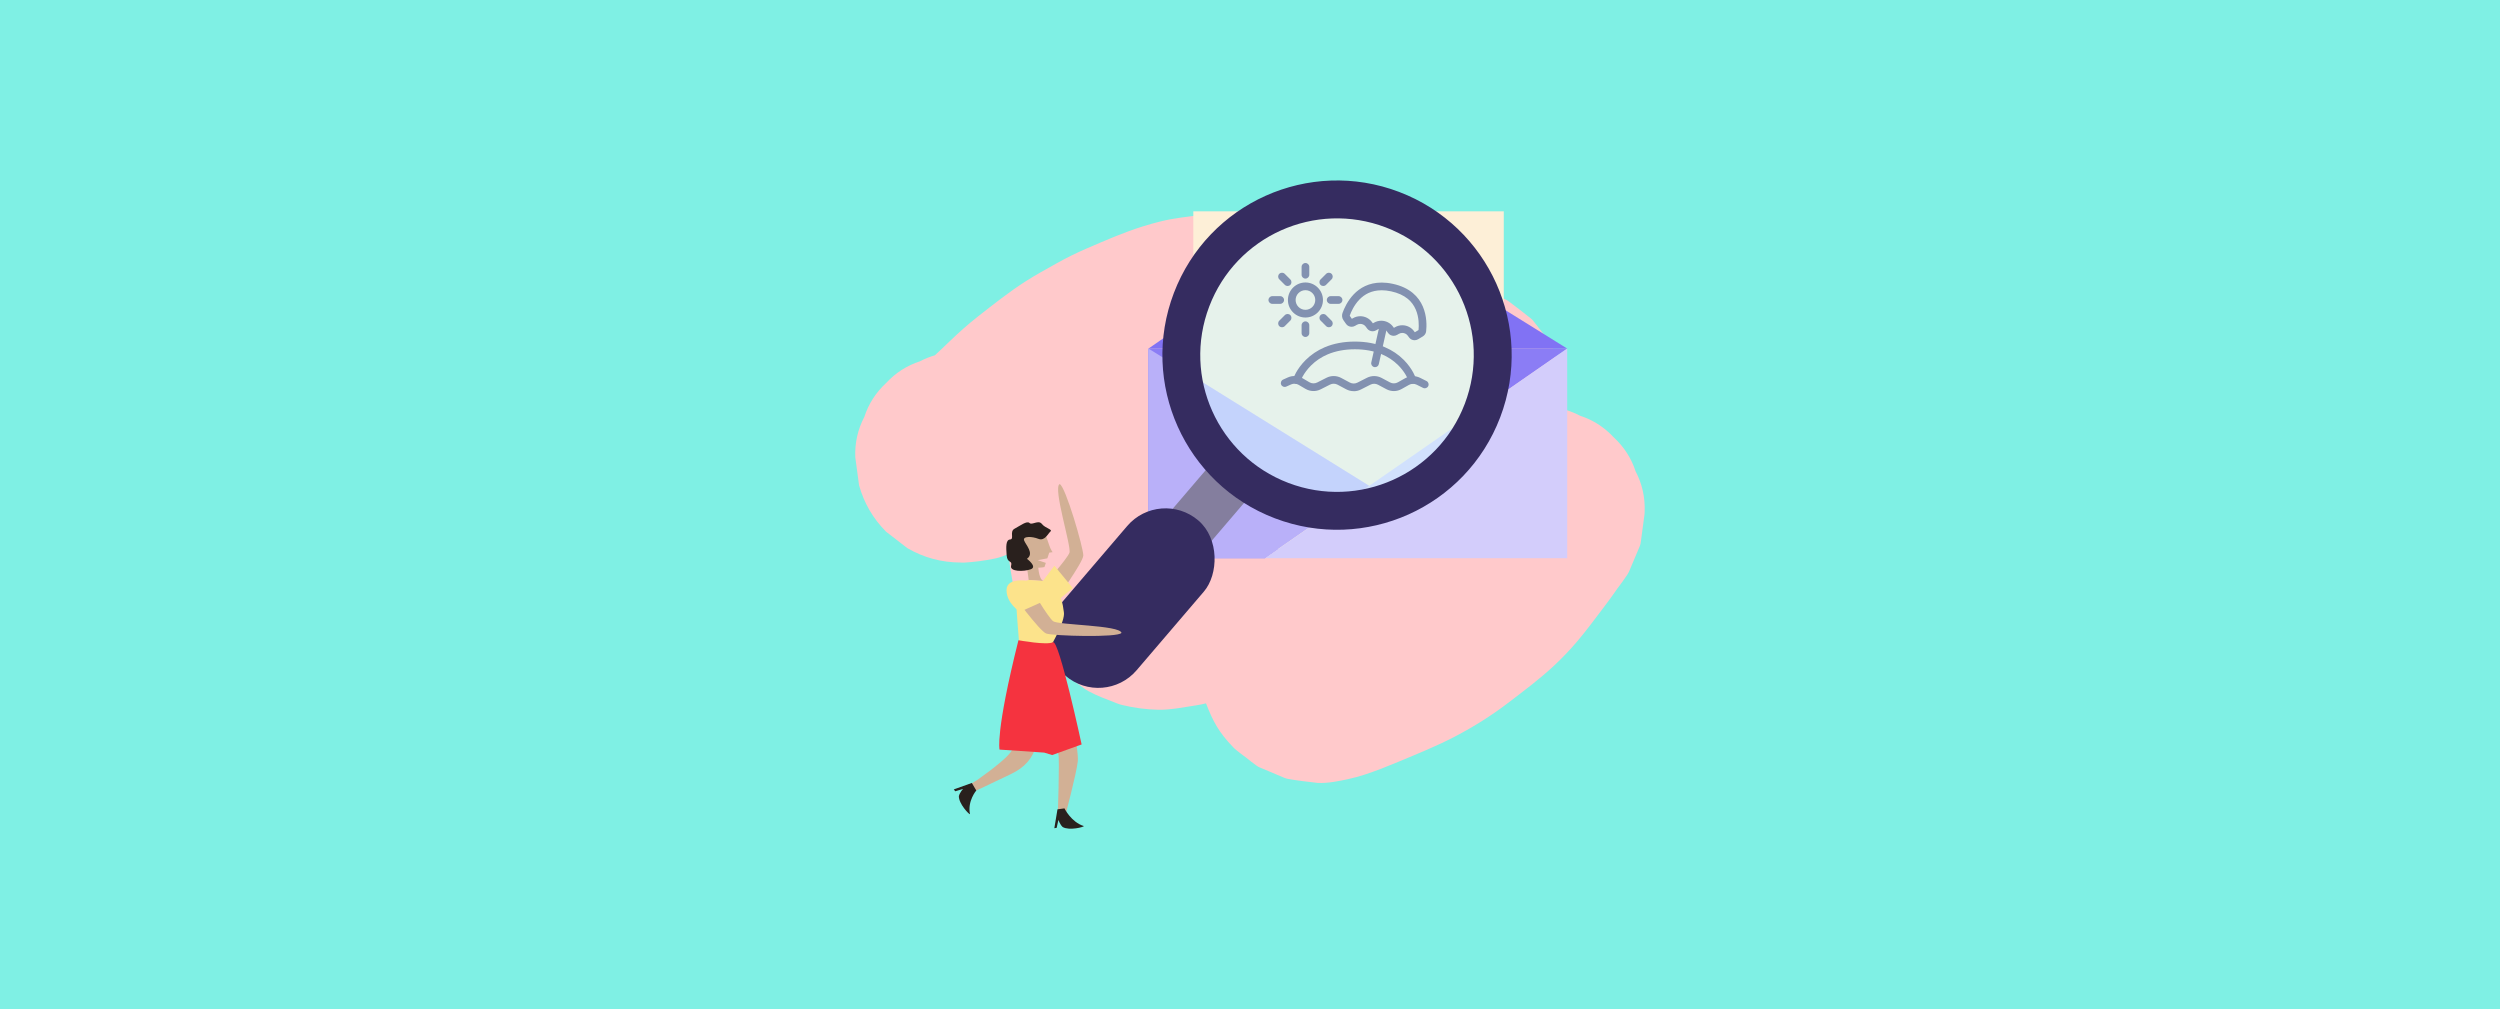 <?xml version="1.0" encoding="UTF-8"?><svg id="Capa_1" xmlns="http://www.w3.org/2000/svg" viewBox="0 0 1090 440"><defs><style>.cls-1{fill:#f5333f;}.cls-2{fill:#ffc9cb;}.cls-3{fill:#fce38b;}.cls-4{fill:#fdefd7;}.cls-5{fill:#8172f4;}.cls-6{fill:#7ff0e4;}.cls-7{fill:#8b7df5;}.cls-8{fill:#847e9e;}.cls-9{fill:#b9b0f9;}.cls-10{fill:#d2b095;}.cls-11{fill:#d3cdfb;}.cls-12{fill:#29201d;}.cls-13{fill:#352c60;}.cls-14{fill:#d1f6ff;opacity:.5;}</style></defs><rect class="cls-6" width="1090" height="440"/><g><path class="cls-2" d="M372.91,199.41c.55,4.06,1.09,8.13,1.64,12.19,2.18,7.77,6.11,14.51,11.79,20.23,3.09,2.39,6.19,4.78,9.28,7.17,7.15,4.15,14.87,6.23,23.14,6.26,.56,.05,1.11,.07,1.67,.04,4.47-.29,8.97-.84,13.35-1.78,2-.43,3.98-1.14,5.93-1.96,.42,4.3,1.1,8.59,1.89,12.82,.3,1.6,.7,3.18,1.21,4.73,1.74,5.32,4.05,10.48,6.45,15.52,.66,1.39,1.41,2.73,2.22,4.03,2.96,4.73,6.23,9.45,10.43,13.15,3.41,3,7.09,5.71,10.78,8.37,.58,.42,1.18,.8,1.81,1.14,3.97,2.15,8.3,3.71,12.48,5.34,.71,.28,1.42,.52,2.16,.7,5.21,1.26,10.63,2.01,15.99,2.1,5.36,.09,11.77-1.24,16.47-1.94,1.42-.21,2.82-.52,4.21-.85,3.03,7.74,5.38,12.4,11.93,19.21,.17,.18,.34,.34,.52,.51,1.06,.99,4.19,3.33,4.93,3.85,.87,.71,3.61,2.89,4.77,3.66,.21,.14,.4,.27,.62,.39,.11,.06,.22,.11,.33,.17,.08,.04,.17,.08,.26,.12,3.65,1.54,7.3,3.08,10.95,4.62,.51,.18,1,.33,1.54,.43,2.67,.51,9.66,1.42,12.4,1.67,.14,.01,.29,.04,.43,.05,4.35,.26,9.75-.88,13.11-1.61,2.51-.55,5-1.22,7.45-2.02,4.95-1.62,9.83-3.56,14.63-5.57,8.27-3.47,16.63-6.81,24.59-10.97,4.16-2.17,8.23-4.5,12.19-7.01,3.96-2.5,7.8-5.19,11.52-8.04,6.71-5.14,13.49-10.19,19.66-15.97,3.47-3.25,6.76-6.69,9.85-10.31,4.09-4.8,7.84-9.9,11.64-14.91,1.61-2.12,3.19-4.27,4.73-6.45,.43-.6,.84-1.21,1.26-1.81,1.51-1.94,2.92-3.95,4.29-5.96,.35-.52,.63-1.03,.89-1.59,1.54-3.65,3.08-7.3,4.62-10.95,.04-.11,.08-.22,.13-.34,.09-.29,.17-.57,.23-.86,.04-.18,.07-.35,.09-.53,.55-4.06,1.09-8.13,1.64-12.19,.03-.37,.06-.73,.06-1.1,.24-6.31-1.08-12.2-3.95-17.67-1.85-5.68-5.01-10.6-9.48-14.76-4.15-4.47-9.07-7.63-14.76-9.48-2.02-1.06-4.09-1.9-6.23-2.54,.12-.87,.23-1.74,.35-2.61,0-.08,.02-.17,.02-.25,0-.24,.02-.48,0-.72,0-.16-.03-.3-.05-.46-.08-.95-1.46-11.42-1.66-12.3-.05-.22-.09-.43-.16-.65-.03-.1-.07-.21-.11-.31-.67-1.95-3.74-9.29-4.71-11.15-.2-.39-.42-.75-.68-1.11-.71-1-6.46-8.49-7.24-9.36-.07-.08-.14-.17-.22-.25-.18-.19-.37-.37-.57-.55-.09-.08-.18-.15-.27-.22-1.38-1.18-7.93-6.2-9.37-7.24-.19-.14-.38-.28-.58-.41-.48-.32-.99-.58-1.52-.82-3.58-1.69-7.74-3.36-11.42-4.83-.24-.1-.48-.19-.72-.28-.54-.19-1.08-.36-1.63-.51-1.06-.28-2.13-.48-3.21-.64-4.38-.65-10.07-1.69-15.02-1.9-1.15-.05-2.3-.01-3.45,.11-4.28,.46-8.64,1.08-12.89,1.73-.41,.06-.81,.13-1.22,.2-.75,.14-1.48,.32-2.21,.54-.67,.2-1.33,.42-1.98,.67-1.33,.51-2.66,1.04-3.99,1.58-1.87-5.45-4.96-10.19-9.28-14.21-3.21-2.73-6.68-5.27-10.04-7.8-.35-.26-.7-.53-1.07-.78-.83-.56-1.7-1.06-2.6-1.5-.41-.2-.82-.38-1.23-.57-3.93-1.72-7.9-3.47-11.91-5.01-.92-.35-1.86-.66-2.81-.92-5.7-1.58-11.83-1.99-17.62-2.72-1.99-.25-3.98-.4-5.98-.44-3.86-.08-7.71,.18-11.54,.68-6.36,.82-12.18,1.37-18.24,2.89-2.42,.61-4.83,1.28-7.22,2.02-8.48,2.62-16.59,6.2-24.74,9.7-4.59,1.97-9.07,4.2-13.42,6.65-4.39,2.47-8.82,4.87-13.07,7.58-7.33,4.67-14.14,10.09-20.97,15.44-4.34,3.4-8.43,7.07-12.4,10.88-2.12,2.03-4.22,4.07-6.39,6.05-2.24,.65-4.41,1.52-6.52,2.62-5.68,1.85-10.6,5.01-14.76,9.48-4.47,4.15-7.63,9.07-9.48,14.76-2.87,5.46-4.19,11.35-3.95,17.67Z"/><g><polygon class="cls-11" points="683.3 151.98 551.5 243.37 500.74 243.37 500.74 151.98 683.3 151.98"/><polygon class="cls-7" points="683.3 151.98 551.5 243.37 500.74 243.37 500.74 151.98 683.3 151.98"/><polygon class="cls-5" points="683.3 151.98 587.04 92.14 500.74 151.98 683.3 151.98"/><rect class="cls-4" x="520.29" y="92.14" width="135.36" height="147.24"/><polygon class="cls-9" points="597 211.82 500.74 151.98 500.74 243.37 551.5 243.37 597 211.82"/><polygon class="cls-11" points="683.3 151.98 683.3 243.37 551.5 243.37 683.3 151.98"/><g><path class="cls-13" d="M590.21,170.55c-1.12,0-2.24-.27-3.26-.81l-3.78-2.02c-1.03-.55-2.26-.56-3.29-.03l-4.06,2.06c-2.12,1.07-4.6,.99-6.64-.21l-2.98-1.75c-1-.59-2.22-.65-3.28-.18l-2.11,.95c-.85,.38-1.84,0-2.22-.84-.38-.85,0-1.84,.84-2.22l2.11-.95c2.05-.92,4.42-.79,6.36,.35l2.98,1.75c1.05,.62,2.33,.66,3.42,.11l4.06-2.06c2.01-1.02,4.4-.99,6.39,.07l3.78,2.02c1.03,.55,2.26,.56,3.29,.04l4.18-2.12c2.01-1.02,4.4-.99,6.39,.07l3.65,1.95c1.08,.58,2.36,.56,3.43-.04l3.2-1.8c2.01-1.13,4.44-1.19,6.5-.16l2.78,1.39c.83,.41,1.17,1.42,.75,2.25-.42,.83-1.42,1.17-2.25,.75l-2.78-1.39c-1.06-.53-2.31-.5-3.35,.08l-3.2,1.8c-2.07,1.17-4.56,1.2-6.66,.08l-3.65-1.95c-1.03-.55-2.26-.56-3.29-.03l-4.18,2.12c-.98,.5-2.06,.75-3.13,.75Z"/><path class="cls-13" d="M565.39,167.38c-.18,0-.36-.03-.53-.09-.88-.29-1.36-1.25-1.06-2.13,.06-.17,1.43-4.19,5.47-8.2,2.36-2.34,5.14-4.2,8.28-5.54,3.89-1.65,8.32-2.49,13.17-2.49s9.27,.83,13.13,2.47c3.12,1.33,5.88,3.18,8.19,5.51,3.97,3.99,5.27,8,5.33,8.16,.28,.88-.21,1.83-1.09,2.11-.88,.28-1.83-.21-2.11-1.09-.39-1.2-1.86-4.2-4.63-6.93-2.01-1.99-4.41-3.58-7.11-4.71-3.41-1.43-7.35-2.16-11.71-2.16s-8.39,.75-11.86,2.22c-2.74,1.17-5.18,2.79-7.23,4.83-3.47,3.45-4.64,6.84-4.65,6.88-.24,.7-.89,1.15-1.59,1.15Z"/><path class="cls-13" d="M602.36,126.55c1.32,0,2.73,.16,4.19,.48,2.96,.64,5.4,1.74,7.26,3.28,1.5,1.24,2.67,2.81,3.46,4.66,1.46,3.39,1.4,6.97,1.21,8.92l-1.62,.98-.3-.42c-1.19-1.66-3.11-2.64-5.15-2.64-1.11,0-2.2,.29-3.17,.85l-.5,.29-.34-.47c-1.19-1.65-3.11-2.64-5.15-2.64-1.11,0-2.2,.29-3.17,.85l-.5,.29-.34-.47c-1.19-1.66-3.11-2.64-5.15-2.64-1.11,0-2.2,.29-3.17,.85l-.5,.29-.9-1.28s-.03-.08-.02-.13c.55-1.55,1.82-4.5,4.15-6.93,1.19-1.25,2.53-2.22,3.98-2.9,1.71-.79,3.63-1.2,5.72-1.2h0m0-3.36c-11.09,0-15.59,9.27-17.02,13.26-.38,1.07-.22,2.26,.44,3.19l1.11,1.58c.58,.81,1.49,1.24,2.42,1.24,.51,0,1.02-.13,1.49-.4l.8-.46c.47-.27,.98-.4,1.49-.4,.93,0,1.85,.44,2.42,1.24l.54,.75c.58,.81,1.49,1.24,2.42,1.24,.51,0,1.02-.13,1.49-.4l.8-.46c.47-.27,.98-.4,1.49-.4,.93,0,1.85,.44,2.42,1.24l.54,.75c.58,.81,1.49,1.24,2.42,1.24,.51,0,1.02-.13,1.49-.4l.8-.46c.47-.27,.98-.4,1.49-.4,.93,0,1.85,.44,2.42,1.24l.51,.71c.58,.81,1.49,1.24,2.42,1.24,.52,0,1.06-.14,1.54-.43l2.08-1.25c.8-.48,1.33-1.31,1.43-2.23,.48-4.46,.51-17.44-14.55-20.69-1.76-.38-3.39-.55-4.9-.55h0Z"/><path class="cls-13" d="M599.52,160.08c-.12,0-.24-.01-.37-.04-.91-.2-1.48-1.1-1.27-2.01l3.61-16.12c.2-.91,1.1-1.47,2.01-1.27,.91,.2,1.48,1.1,1.27,2.01l-3.61,16.12c-.17,.78-.87,1.31-1.64,1.31Z"/><path class="cls-13" d="M569.17,138.44c-4.21,0-7.64-3.43-7.64-7.64s3.43-7.64,7.64-7.64,7.64,3.43,7.64,7.64-3.43,7.64-7.64,7.64Zm0-11.92c-2.36,0-4.28,1.92-4.28,4.28s1.92,4.28,4.28,4.28,4.28-1.92,4.28-4.28-1.92-4.28-4.28-4.28Z"/><g><path class="cls-13" d="M569.17,121.47c-.93,0-1.68-.75-1.68-1.68v-3.44c0-.93,.75-1.68,1.68-1.68s1.68,.75,1.68,1.68v3.44c0,.93-.75,1.68-1.68,1.68Z"/><path class="cls-13" d="M569.17,146.92c-.93,0-1.68-.75-1.68-1.68v-3.44c0-.93,.75-1.68,1.68-1.68s1.68,.75,1.68,1.68v3.44c0,.93-.75,1.68-1.68,1.68Z"/></g><g><path class="cls-13" d="M558.17,132.48h-3.44c-.93,0-1.68-.75-1.68-1.68s.75-1.68,1.68-1.68h3.44c.93,0,1.68,.75,1.68,1.68s-.75,1.68-1.68,1.68Z"/><path class="cls-13" d="M583.61,132.48h-3.44c-.93,0-1.68-.75-1.68-1.68s.75-1.68,1.68-1.68h3.44c.93,0,1.68,.75,1.68,1.68s-.75,1.68-1.68,1.68Z"/></g><g><path class="cls-13" d="M561.39,124.7c-.43,0-.86-.16-1.19-.49l-2.43-2.43c-.66-.66-.66-1.72,0-2.38,.66-.66,1.72-.66,2.38,0l2.43,2.43c.66,.66,.66,1.72,0,2.38-.33,.33-.76,.49-1.19,.49Z"/><path class="cls-13" d="M579.39,142.69c-.43,0-.86-.16-1.19-.49l-2.43-2.43c-.66-.66-.66-1.72,0-2.38,.66-.66,1.72-.66,2.38,0l2.43,2.43c.66,.66,.66,1.72,0,2.38-.33,.33-.76,.49-1.19,.49Z"/></g><g><path class="cls-13" d="M558.96,142.69c-.43,0-.86-.16-1.19-.49-.66-.66-.66-1.72,0-2.38l2.43-2.43c.66-.66,1.72-.66,2.38,0,.66,.66,.66,1.72,0,2.38l-2.43,2.43c-.33,.33-.76,.49-1.19,.49Z"/><path class="cls-13" d="M576.95,124.7c-.43,0-.86-.16-1.19-.49-.66-.66-.66-1.72,0-2.38l2.43-2.43c.66-.66,1.72-.66,2.38,0,.66,.66,.66,1.72,0,2.38l-2.43,2.43c-.33,.33-.76,.49-1.19,.49Z"/></g></g></g><g><circle class="cls-14" cx="583.49" cy="154.29" r="63.73"/><rect class="cls-8" x="509.82" y="205.76" width="21.99" height="43.68" transform="translate(272.87 -283.84) rotate(40.53)"/><path class="cls-13" d="M654.09,181.94c14.97-39.29-4.75-83.28-44.04-98.25-39.29-14.97-83.28,4.75-98.24,44.04-14.97,39.29,4.75,83.28,44.04,98.25,39.29,14.97,83.28-4.75,98.24-44.04Zm-92.37,28.61c-30.77-11.72-46.21-46.16-34.49-76.93,11.72-30.77,46.16-46.21,76.93-34.49,30.77,11.72,46.21,46.16,34.49,76.93-11.72,30.77-46.16,46.21-76.93,34.49Z"/><rect class="cls-13" x="471.52" y="216.23" width="43.99" height="89.1" rx="21.99" ry="21.99" transform="translate(287.88 -258.14) rotate(40.53)"/></g><g><path class="cls-10" d="M460.24,261.77s11.96-16.51,12.08-19.55c.13-3.04-7.84-30.54-10.33-31.16-3.01,1.71,5.27,27.34,4.28,29.95-.99,2.61-10.83,14-12.39,14.79-1.56,.78,6.35,5.97,6.35,5.97Z"/><path class="cls-10" d="M464.66,300.59s5.82,25.82,5.27,31.26c-.56,5.44-5.64,24.4-5.64,24.4l-3.12,.4s.89-26.29,.27-27.82-7.18-24.99-7.18-24.99l10.4-3.25Z"/><path class="cls-10" d="M452.6,245.81s.02,6.57,2.31,7.5l-6.4-.45-1.1-8.2,5.19,1.15Z"/><path class="cls-10" d="M445.99,232.96c2.37-.56,8-2.55,9.77-.21,0,0,1.09,3.11,1.68,4.93,.58,1.82,1.49,3.07,1.49,3.07l-1.46,.2-.83,2.48-4.19,.81,3.53,1.18-.6,1.81s-4.15,.99-7.56-.7c-3.41-1.68-4.19-13-1.82-13.56Z"/><path class="cls-3" d="M448.51,252.86s-4.89,1.57-5.47,4.13c-.59,2.55,1.57,26.29,1.57,26.29l13.67-1.83s6.29-10.74,5.57-14.56c-.72-3.82,.02-7.47-8.94-13.57l-6.4-.45Z"/><path class="cls-10" d="M443.94,301.99c-.31,3.37-.58,6.75-.81,10.13-.24,3.47,.47,7.28-.21,10.83-.8,4.21-3.65,6.81-6.8,9.47-3.14,2.66-6.46,5.11-9.81,7.49-.42,.29-5.13,3.06-5.07,3.49l.41,3.04c4.15-1.78,8.24-3.69,12.29-5.7,2.99-1.48,6.08-2.74,8.98-4.4,5.47-3.13,8.46-7.77,9.43-13.88,1.14-7.15,1.39-14.53,1.32-21.76l-9.72,1.3Z"/><path class="cls-12" d="M425.66,344.66s-3.95,4.61-2.74,10.33c-.34,.23-4.91-4.52-4.86-7.87,.37-1.55,1.81-3.13,1.81-3.13l-3.4,1.01-.61-.82,7.86-2.81,1.95,3.29Z"/><path class="cls-12" d="M464.1,352.44s2.89,6,8.47,7.73c.04,.41-6.33,2.09-9.24,.42-1.18-1.08-1.86-3.1-1.86-3.1l-.77,3.46-1.01,.14,1.37-8.23,3.04-.41Z"/><path class="cls-1" d="M444.05,279.14s12.44,2.29,15.04,.87c2.6-1.42,12.5,44.57,12.5,44.57l-12.85,4.62-3.48-1.07h0l-19.46-1.31s-1.91-7.22,8.24-47.67Z"/><path class="cls-10" d="M441.23,258.74s12.06,16.43,14.92,17.48c2.85,1.05,31.47,1.88,32.82-.3-.71-3.39-27.64-3.35-29.82-5.08-2.19-1.74-10.02-14.6-10.29-16.32s-7.63,4.22-7.63,4.22Z"/><path class="cls-3" d="M444.71,266.76l10.14-4.56-6.33-8.89s-9.67-1.86-9.67,3.99,5.86,9.46,5.86,9.46Z"/><polygon class="cls-3" points="453.77 254.53 459.72 246.67 467.74 256.4 459.57 263.16 453.77 254.53"/><path class="cls-12" d="M447.75,243.64s4.7,3.46,1.66,4.56-9.26,1.11-8.57-1.52-1.66-.83-1.94-4.56c-.28-3.73-.41-6.78,1.52-6.91,1.94-.14-.41-3.46,1.94-4.7,2.35-1.24,5.39-3.6,6.5-2.49,1.11,1.11,3.87-1.52,5.39,.41,1.52,1.94,4.84,2.35,3.73,3.32s-2.49,4.29-5.25,3.18-6.91-1.24-6.22,.69c.69,1.94,4.56,5.67,1.24,8.02Z"/></g></g></svg>